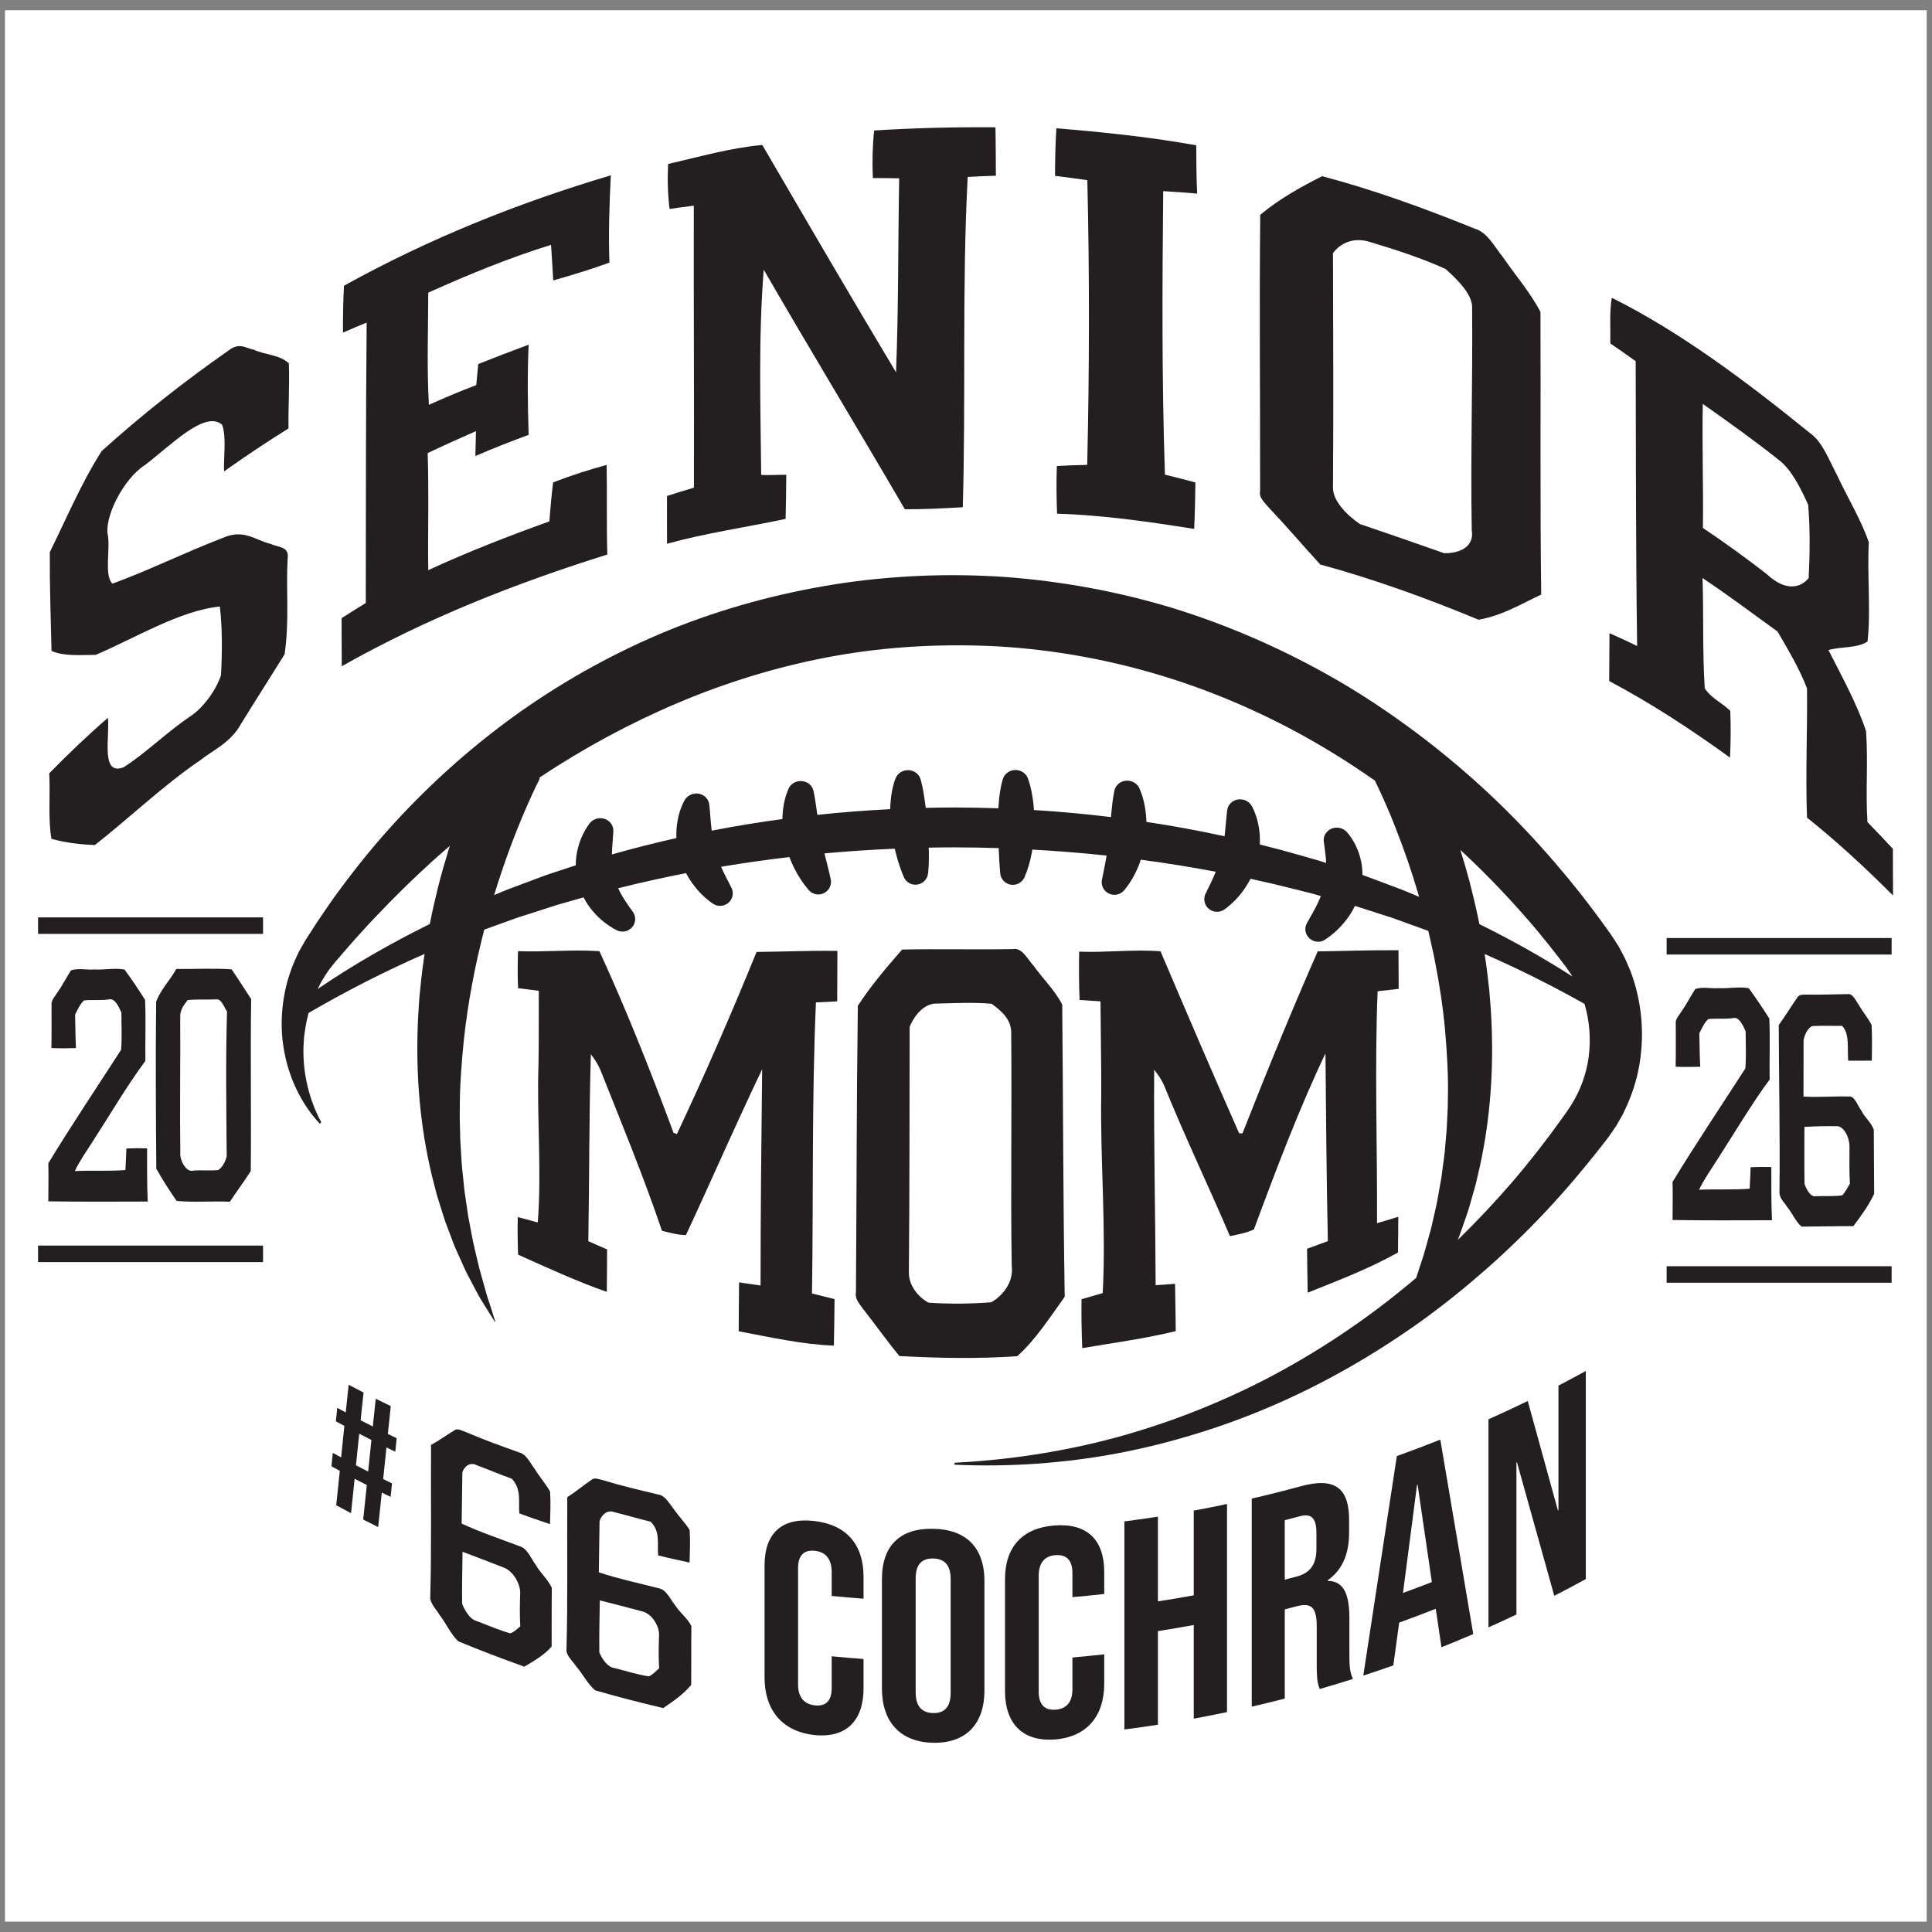 <svg viewBox="0 0 936 936" version="1.1" xmlns="http://www.w3.org/2000/svg" id="Layer_1">
  
  <rect x="0" y="0" width="936" height="936" fill="#808080" stroke="none"/>
  
  <defs>
    <style>
      .st0 {
        fill: #231f20;
      }

      .st1 {
        fill: #fff;
      }
    </style>
  </defs>
  <rect height="926" width="931" y="4.96" x="2.41" class="st1"></rect>
  <g>
    <path d="M24.11,267.55c8.16-16.53,15.33-33.65,25.16-49.03,19.59-17.67,40.07-33.78,61.22-48.54,5.54-4.46,8.76-1.14,12.5-.55,5.29,2.52,12.7,2.41,16.95,6.63.4,10.21-.31,21.1-.17,31.5-10.59,6.63-21.01,13.56-31.23,20.83-.22-7.55,1.21-16.56-.91-22.59-8.27-7.37-25.19,10.29-37.52,19.6-10.44,6.64-19.99,25.76-17.76,34.36.95,7.25-1.82,19.26,2.11,22.99,16.41-5.87,34.85-15,53.48-22.16,10.26-4.55,15.91,1.24,23.43,2.99,3.11,1.61,8.97.95,7.98,7.07-.85,15.62.93,29.93-1.47,46.32-6.9,11.15-14.13,22.35-21.11,33.74-5.08,9.19-13.41,12.54-19.99,17.78-17.45,11.83-34.64,28.25-50.81,40.9-7.58-.26-14.64-1.23-21.03-2.98-1.72-9.09-.54-21.37-1.08-31.77,9.26-9.44,18.73-18.49,28.42-26.88.99,9.3-3.65,28.23,7.53,24,10.18-6.42,21.06-17.02,31.88-24.39,6.36-3.96,12.9-12.66,15.37-20.25.63-11.66.66-22.99-.55-33.27-19.23,1.86-41.43,15.49-60.21,23.43-7.64.02-15.52.73-21.34-1.95-.37-15.83-.93-31.46-.84-47.78Z" class="st0"></path>
    <path d="M166.65,138.42c41.38-22.93,84.76-40.24,129.27-53.48-.71,14.2-1.17,28.38-.67,42.28-9.14,3.35-18.23,6.08-27.23,8.64-.35-5.76-.65-11.51-1.06-17.23-20.12,6.22-39.99,14.37-59.48,23.15-.03,18.16-.74,36.68.31,54.34,7.58-3.39,15.22-6.64,22.94-9.54.29-3.42.62-6.82.97-10.21,8.08-3.24,16.21-6.33,24.41-9.37-.65,14.79-.44,29.29,0,43.68-8.68,3.18-17.28,6.54-25.81,10.26.08-4.02.19-8.06.29-12.07-7.88,3.47-15.68,6.96-23.4,10.63.66,18.64.03,37.9.29,56.72,19.21-8.85,38.81-16.5,58.67-23.62.48-6.28,1.03-12.56,1.82-18.89,8.59-3.33,17.23-6.09,25.94-8.48.24,14.43-.08,29.05.31,43.43-44.29,13.86-87.47,30.84-128.63,54.1-.08-7.75-.06-15.53-.1-23.28,3.88-2.49,7.78-4.93,11.72-7.34.06-45.23,0-90.43.43-135.85-3.86,1.54-7.67,3.16-11.47,4.85-.03-7.48.06-15.04.48-22.74Z" class="st0"></path>
    <path d="M323.67,79.45c15.12-3.47,30.36-7.86,45.65-9.21,20.95,35.92,42.35,72.71,64.78,110.13,1.26-31.36.94-62.65,1.53-93.97-4.33-.11-8.54-.15-12.75-.15-.36-7.64-.19-15.34.62-23.03,19.52-1.23,39.13-1.7,58.76-1.55.18,7.83.16,15.65.22,23.47-4.69.1-9.09.33-13.66.58-2.8,53.27-.83,106.69-2.38,160.01-9.38.57-18.76,1.02-28.06.99-23.2-39.75-46.46-78.14-68.38-116.07-2.64,33.39-1.53,66.44-1.23,99.43,3.97.21,8.01-.09,12.16-.07-.05,7.11-.15,14.26-.32,21.38-19.27,4.09-38.46,6.8-57.45,12.03-.06-7.7-.01-15.43-.02-23.14,4.3-1.37,8.64-2.71,13.04-4.03.16-45.58-.17-91.03-.05-136.6-3.97.49-7.88,1-11.75,1.57-.86-7.08-1.07-14.38-.71-21.75Z" class="st0"></path>
    <path d="M511.15,85.2c-.03-7.71.16-15.4.64-23.05,22.68,1.88,45.29,4.2,67.76,8.25.03,7.77.06,15.56.45,23.39-5.5-.48-11.01-.86-16.46-1.18-.45,45.67-.7,91.39.83,137.34,4.94,1.22,9.75,2.4,14.77,3.79-.13,7.5-.22,15.03-.6,22.51-22-3.5-44.2-6.7-66.42-7.38-.29-7.73-.39-15.44-.1-23.1,4.88-.27,9.73-.47,14.7-.54,1.06-45.88,1.15-91.87.06-137.94-5.26-.76-10.46-1.46-15.63-2.09Z" class="st0"></path>
    <path d="M610.56,104.08c8.86-7.49,19.51-13.44,29.97-18.72,25.01,6.59,49.73,15.62,73.92,25.41,6.21,1.77,9.6,8.87,13.67,13.78,5.96,8.74,13.42,17.33,18.2,26.59.18,45.66-.24,91.02.35,136.91-9.52,4.44-18.67,10.12-30.33,12.19-25.04-10.38-50.71-19.67-76.69-26.75-8.28-9-16.06-18.18-24.34-26.92-2.27-2.64-5.58-5.49-4.82-8.58.06-44.64-.41-89.4.06-133.92ZM664.11,117.36c-8.07-2.76-14.8.37-18.32,5.31.09,37.78.28,75.64,0,113.34-.25,6.45,6.67,13.58,13.05,17.87,13.73,4.68,27.38,9.37,40.82,14.13,7.24.13,14.75-2.95,13.36-11.1-.6-36.12.48-71.56.18-107.56.39-6.55-7.12-13.9-12.87-19.04-11.95-5.41-24.07-9.28-36.22-12.97Z" class="st0"></path>
    <path d="M780.9,144.28c33.41,16.62,65.74,41.01,96.05,65.59,6.04,4.22,9.25,13.24,13,20.23,4.98,10.74,11.82,21.87,15.44,32.66-.85,15.39,1.05,33.58-.63,48.05-5.08,3.33-12.66,2.35-18.93,4.11,6.55,12.88,13.94,26.3,18.22,39.31,1.08,15.41-.3,28.66.68,44.03,4.13,4.27,8.23,8.57,12.33,12.99,0,7.49,0,15.01.07,22.6-13.45-13.48-27.36-26.31-41.68-37.73-.78-21.51.23-41.55,0-62.6-3.52-9.29-9.07-18.58-14.26-27.55-11.86-8.5-24.01-17.72-36.37-25.92.61,17.98-.08,35.14,1.08,53.45,3.27,4.89,8.44,6.99,12.37,10.89.3,7.79.25,15.32-.14,22.65-18.96-13.74-38.53-26.53-58.52-37.08.03-7.77.06-15.52.14-23.2,4.5,1.99,8.92,4.01,13.4,6.21-.66-46.26-.57-92.04-.71-137.97-4.11-3-8.19-5.82-12.28-8.61.14-7.44-.49-15.37.72-22.12ZM824.95,195.68c-.39,19.76.33,40.27.06,60.11,10.44,6.96,20.74,14.45,30.86,22.29,9.42,8.86,16.7,6.56,20.38,1.97.55-11.26.76-22.94-.23-35.47-3.45-7.66-8.08-17.22-14.49-21.96-11.97-9.51-24.17-18.18-36.57-26.93Z" class="st0"></path>
  </g>
  <g>
    <path d="M251.01,460.82c13.12.5,26.27-.89,39.39,0,12.44,27.05,24.35,56.76,35.92,88.02.4.14,1.22.41,1.62.57,12.96-27.49,25.94-57.14,38.6-88.23,13.04-.11,26.1-.7,39.16-.5,0,8.14-.1,16.3-.09,24.46-3.53.14-6.86.32-10.31.5-2.06,46.93-1.19,94.01-1.91,141.01,3.6.93,7.24,1.83,10.93,2.74-.06,7.5-.18,15.01-.33,22.52-15.45-.56-30.86-4.1-46.11-6.94-.02-7.93.14-15.82.18-23.7,3.39.47,6.92,1.05,10.41,1.52,0-34.99.37-69.88.77-104.76-13.21,27.6-25.08,54.96-36.92,80.33-3.88,0-7.78-1.16-11.61-2.08-9.3-27.39-20.05-53.24-29.83-77.91-1.17-2.81-2.87-5.29-4.62-7.64-.91,30.12-.72,60.41-1.23,90.58,2.97,1.35,6.02,2.65,9.09,3.99-.05,6.86-.03,13.75-.14,20.59-14.54-5.12-28.88-11.73-42.96-18.03-.25-6.18-.3-12.24-.17-18.22,3.19.86,6.41,1.73,9.68,2.6,1.98-24.96-.52-51.45.36-76.8.22-11.78.06-23.64.14-35.43-3.39-.44-6.73-.85-10.03-1.26-.27-6.01-.24-11.96-.02-17.93Z" class="st0"></path>
    <path d="M415.6,487.26c6.34-9.74,13.96-18.66,21.45-27.23,17.85-.39,35.74.11,53.62-.23,4.59-.87,7.13,4.98,10.18,8.2,4.47,6.33,10.11,11.58,13.77,18.7.44,47.18.43,94.39,1.2,141.56-7.25,10.04-14.19,20.94-23.01,28.79-18.99,1.32-38.1.93-57.11-.08-6.03-7.37-11.65-15.3-17.59-22.86-1.63-2.32-4-4.71-3.43-8.04.34-46.28.29-92.57.92-138.81ZM453.93,486.19c-5.84-.19-10.68,5.12-13.23,11.33-.06,39.52-.04,79.11-.37,118.65-.2,6.82,4.83,12.42,9.53,14.94,10.1.69,20.23.58,30.3-.18,5.42-2.95,11.06-9.73,9.99-17.61-.58-37.51.11-75.09-.25-112.61.27-7.02-5.32-11.4-9.55-14.43-8.79-.75-17.62-.29-26.41-.09Z" class="st0"></path>
    <path d="M522.84,461.05c13.13.53,26.26-1.2,39.4-.18,13.04,30.65,25.77,60.33,38.07,88.14.4.02,1.23.05,1.63.09,12.24-31.17,24.39-60.78,36.45-88.18,13.03-.16,26.08-.68,39.14-.55.07,6.22.02,12.47.09,18.71-3.5.36-6.79.75-10.2,1.15-1.5,37.54-.11,74.92-.29,112.36,3.4-.97,6.84-2.01,10.3-3.1,0,5.74-.06,11.52-.15,17.32-14.33,7.99-28.96,13.52-43.74,19.46-.18-7.07-.19-14.21-.31-21.28,3.3-1.23,6.72-2.43,10.08-3.7-.64-30.22-.91-60.61-1.16-90.95-12.52,26.27-23.55,55.24-34.67,85.31-3.84,1.75-7.75,2.4-11.6,3.24-9.96-23.43-21.45-47.27-31.87-72.93-1.24-2.91-3.01-5.36-4.83-7.7-.27,34.8.57,69.55.7,104.37,3.09-.16,6.24-.42,9.4-.66.11,7.64.29,15.27.33,22.92-15,3.67-30.13,5.66-45.29,8.24-.33-7.88-.44-15.79-.36-23.69,3.4-1.01,6.82-1.99,10.28-2.98,1.71-32.4-1.27-64.39-.72-96.73.05-14.86-.28-29.74-.36-44.6-3.42-.24-6.8-.45-10.13-.68-.33-7.82-.36-15.63-.2-23.43Z" class="st0"></path>
  </g>
  <g>
    <g>
      <path d="M253.99,807.45c-10.76-3.89-21.48-7.89-32.07-12.34-3.58-3.49-5.81-8.66-9-12.76-1.68-2.86-4.95-5.97-4.45-9.08.63-24.2.19-48.88.36-73.27,3.92-2.08,7.49-4.79,11.36-7.05,1.46-1.22,3.79.3,5.74.94,8.47,3.67,17.01,6.69,25.57,9.77,3.4.76,5.26,4.94,7.41,7.83,2.37,3.82,5.36,7.24,7.58,11.08.38,5.4.1,10.59-.02,15.82-4.97-1.68-9.92-3.32-14.85-5.18-.57-5.55,1.21-11.5-3.63-16.78-5.66-2.03-11.32-4.46-16.95-6.54-3.41-1.78-6.09.57-7.04,3.39-.09,8.31-.2,16.59-.34,24.86,9.26,4.3,18.6,7.34,27.99,10.94,3.81.95,5.56,5.91,7.92,9.08,2.26,3.97,5.92,7.04,7.77,11.12-.12,9.45-.01,18.98-.09,28.42-3.65,4.19-8.59,7.03-13.25,9.75ZM247.2,791.29c1.94-.62,3.33-2.13,4.87-3.37-.32-5.18-.23-10.21-.08-15.23.56-4.81-3.39-11.9-8.31-13.38-6.55-2.61-13.08-5.03-19.58-7.51-.13,8.39-.32,16.75-.22,25.2,1.37,3.38,3.8,7.54,7.05,8.35,5.41,2.03,10.87,4.47,16.28,5.95Z" class="st0"></path>
      <path d="M321.31,827.52c-11.03-2.65-22.05-5.41-32.97-8.61-3.69-3.07-5.99-7.98-9.28-11.7-1.74-2.66-5.11-5.38-4.6-8.56.65-24.27.2-48.9.37-73.32,4.05-2.54,7.73-5.67,11.72-8.39,1.51-1.39,3.91-.15,5.92.27,8.72,2.68,17.5,4.71,26.28,6.8,3.48.37,5.39,4.34,7.59,6.98,2.43,3.55,5.49,6.63,7.76,10.21.39,5.35.11,10.58-.02,15.82-5.08-1.11-10.15-2.18-15.21-3.47-.59-5.48,1.25-11.64-3.73-16.36-5.81-1.38-11.63-3.14-17.42-4.57-3.51-1.38-6.27,1.28-7.25,4.21-.09,8.32-.21,16.61-.35,24.9,9.54,3.21,19.14,5.17,28.77,7.69,3.91.51,5.7,5.27,8.12,8.17,2.32,3.71,6.07,6.36,7.95,10.23-.12,9.46-.01,18.98-.09,28.43-3.73,4.61-8.79,8.02-13.57,11.27ZM314.34,812.15c1.99-.85,3.42-2.52,5-3.94-.32-5.14-.24-10.18-.08-15.22.58-4.87-3.47-11.51-8.53-12.42-6.73-1.85-13.44-3.51-20.14-5.23-.13,8.4-.33,16.79-.23,25.23,1.41,3.22,3.92,7.09,7.26,7.53,5.57,1.4,11.17,3.2,16.73,4.06Z" class="st0"></path>
    </g>
    <g>
      <path d="M370.4,812.64v-54.14c0-15.58,8.25-23.41,23.94-21.63,15.7,1.72,24.02,11.4,24.02,26.99v10.66c-5.15-.38-10.29-.82-15.43-1.32v-11.66c0-6.63-3.26-9.67-8.15-10.21-4.89-.54-8.14,1.78-8.14,8.4,0,18.77,0,37.54,0,56.3,0,6.62,3.25,9.63,8.14,10.17,4.89.54,8.15-1.74,8.15-8.37v-15.41c5.14.5,10.28.94,15.43,1.32v14.26c0,15.52-8.32,24.27-24.02,22.55-15.69-1.78-23.93-12.39-23.94-27.91Z" class="st0"></path>
      <path d="M427.27,818.01c0-17.66,0-35.33,0-52.99,0-16.16,8.76-24.71,24.82-24.37,16.06.29,24.84,9.18,24.84,25.34v52.99c0,16.1-8.78,25.63-24.84,25.35-16.06-.34-24.82-10.22-24.82-26.32ZM460.57,820.1v-55.01c0-7.2-3.27-9.94-8.48-10.04-5.21-.1-8.48,2.51-8.48,9.71v55.01c0,7.2,3.27,10.05,8.48,10.16,5.21.1,8.48-2.63,8.48-9.83Z" class="st0"></path>
      <path d="M486.89,819.28v-54.14c0-15.58,8.33-24.95,24.07-26.09,15.73-1.19,24.01,6.95,24.01,22.53v10.66c-5.13.58-10.27,1.09-15.41,1.54v-11.66c0-6.63-3.26-9.06-8.16-8.7-4.9.36-8.17,3.29-8.17,9.92v56.3c0,6.62,3.27,9.02,8.17,8.66,4.9-.37,8.16-3.26,8.16-9.88v-15.41c5.14-.45,10.28-.96,15.41-1.54v14.26c0,15.52-8.28,25.81-24.01,27-15.74,1.13-24.07-7.93-24.07-23.45Z" class="st0"></path>
      <path d="M544.74,737.08c5.42-.7,10.83-1.46,16.24-2.3v41.04c5.8-.9,11.59-1.88,17.36-2.94v-41.04c5.38-.99,10.76-2.05,16.12-3.18v100.8c-5.36,1.13-10.74,2.19-16.12,3.18v-45.36c-5.78,1.06-11.56,2.04-17.36,2.94v45.36c-5.4.84-10.82,1.6-16.24,2.3v-100.8Z" class="st0"></path>
      <path d="M606.43,726.03c7.92-1.83,15.81-3.82,23.68-5.96,16.49-4.54,23.48.7,23.49,16.3v6.19c0,10.36-3.29,18.05-10.35,23.03v.29c7.92.09,10.49,6.72,10.49,18.11,0,5.9,0,11.81,0,17.71,0,4.9.14,8.45,1.72,11.7-5.35,1.7-10.72,3.33-16.1,4.88-.86-2.34-1.44-3.76-1.44-11.97v-18.43c0-9.37-2.74-11.57-9.97-9.62-1.83.49-3.67.98-5.51,1.45v43.2c-5.32,1.38-10.65,2.68-16,3.92v-100.8ZM628.23,763.78c5.94-1.6,9.54-5.24,9.54-13.3v-7.78c0-7.21-2.45-9.65-8.09-8.11-2.41.65-4.83,1.29-7.25,1.92v28.8c1.93-.5,3.87-1.01,5.8-1.53Z" class="st0"></path>
      <path d="M676.73,705.42c7.05-2.52,14.07-5.17,21.06-7.96,5.34,31.47,10.66,62.87,15.96,94.19-5.11,2.2-10.24,4.33-15.4,6.39-.94-6.3-1.87-12.6-2.81-18.9v.29c-5.86,2.31-11.75,4.53-17.67,6.66-.95,6.92-1.89,13.83-2.84,20.74-4.83,1.71-9.68,3.36-14.55,4.95,5.44-35.38,10.85-70.83,16.25-106.36ZM693.7,766.46c-2.3-15.71-4.61-31.43-6.91-47.17-.09.04-.19.07-.28.11-2.26,17.46-4.53,34.9-6.8,52.34,4.68-1.7,9.34-3.46,13.99-5.27Z" class="st0"></path>
      <path d="M721.11,687.62c6.38-2.85,12.73-5.8,19.04-8.87,4.89,17.73,9.76,35.4,14.61,53,.09-.05.18-.09.27-.14,0-20.11,0-40.22,0-60.33,4.44-2.3,8.85-4.66,13.25-7.08v100.8c-5.07,2.79-10.16,5.5-15.28,8.13-5.98-21.45-12-43-18.06-64.65-.09.04-.18.09-.28.13v73.58c-4.5,2.13-9.01,4.21-13.54,6.23v-100.8Z" class="st0"></path>
    </g>
    <path d="M164.6,712.58c-1.35-.73-2.69-1.46-4.03-2.2.22-2.17.44-4.33.66-6.5,1.34.74,2.69,1.47,4.04,2.19.52-5.09,1.04-10.17,1.57-15.26-1.38-.74-2.75-1.48-4.12-2.23.22-2.17.44-4.34.66-6.51,1.37.75,2.75,1.49,4.12,2.22.47-4.47.94-8.95,1.41-13.42,2.4,1.27,4.8,2.53,7.21,3.77-.47,4.48-.94,8.96-1.41,13.44,1.97,1.02,3.93,2.02,5.91,3.02.47-4.48.95-8.97,1.42-13.46,2.42,1.21,4.85,2.41,7.28,3.59-.48,4.49-.95,8.98-1.42,13.47,1.42.7,2.85,1.38,4.28,2.07-.22,2.18-.45,4.36-.67,6.54-1.43-.69-2.85-1.38-4.28-2.07-.53,5.11-1.06,10.22-1.59,15.32,1.42.7,2.85,1.4,4.27,2.09-.22,2.18-.45,4.36-.67,6.54-1.43-.69-2.85-1.39-4.27-2.09-.59,5.58-1.17,11.15-1.76,16.73-2.42-1.21-4.84-2.43-7.25-3.67.58-5.57,1.16-11.14,1.75-16.7-1.97-1.01-3.93-2.02-5.9-3.05-.58,5.56-1.16,11.12-1.74,16.69-2.4-1.27-4.79-2.55-7.18-3.85.58-5.55,1.15-11.11,1.73-16.66ZM178.36,712.93c.53-5.1,1.05-10.2,1.58-15.3-1.97-1-3.94-2-5.91-3.02-.53,5.1-1.05,10.19-1.58,15.28,1.96,1.02,3.93,2.04,5.9,3.04Z" class="st0"></path>
  </g>
  <path d="M789.75,470.09l-2.32-5.4c-.86-1.77-1.81-3.49-2.73-5.23-.44-.88-.98-1.71-1.52-2.54l-1.61-2.49c-1.12-1.78-2.07-3.01-3.07-4.41-2-2.74-3.95-5.52-6-8.22l-6.18-8.09c-16.82-21.32-35.45-41.34-56.07-59.25-10.3-8.96-21.04-17.44-32.18-25.38-11.15-7.94-22.68-15.38-34.66-22.07-23.92-13.44-49.3-24.43-75.64-32.54-26.39-7.94-53.69-12.97-81.22-14.96-13.77-.93-27.59-1.12-41.37-.49-13.79.63-27.56,1.95-41.19,4.14-27.26,4.39-54.09,11.67-79.65,22.04-25.54,10.42-49.79,23.8-72.21,39.58-22.38,15.85-42.91,34.09-61.26,54.14-9.16,10.04-17.74,20.57-25.77,31.44-4.05,5.41-7.85,11-11.61,16.59l-5.47,8.5c-.95,1.62-1.87,3.24-2.79,4.86l-.34.61-.3.63-.59,1.26-1.17,2.52c-2.95,6.78-4.88,13.88-5.75,21.03-.89,7.14-.84,14.33.32,21.29,2.22,13.9,8.32,26.93,17.5,36.7l.76-.55c-6.23-11.65-9.02-24.43-8.63-36.8l.29-4.61.63-4.55c.43-2.4.91-4.77,1.55-7.09,18.21-10.61,36.96-20.18,56.18-28.59l-.47,3.37c-.89,6.05-1.49,12.14-2.08,18.22l-.58,9.16c-.18,3.05-.2,6.12-.31,9.17-.5,24.44,2.04,49,8.27,72.49l1.15,4.4,1.35,4.35c.92,2.89,1.78,5.79,2.75,8.65l3.21,8.48c.55,1.4,1.03,2.83,1.64,4.21l1.86,4.13,1.85,4.11c.63,1.36,1.19,2.75,1.9,4.08l4.2,7.96c.72,1.31,1.39,2.64,2.15,3.93l2.35,3.83c1.57,2.54,3.16,5.06,4.76,7.56.03.05.09.07.15.05.07-.02.11-.09.09-.16h0c-.88-2.86-1.78-5.69-2.7-8.5l-1.38-4.2c-.44-1.4-.79-2.84-1.19-4.26l-2.38-8.47c-.72-2.84-1.35-5.7-2.02-8.53l-.99-4.25c-.33-1.41-.56-2.86-.84-4.28l-1.61-8.54-1.26-8.58-.62-4.28-.42-4.31c-.27-2.87-.65-5.71-.86-8.57l-.51-8.59c-.23-2.85-.2-5.73-.3-8.58-.06-2.86-.18-5.71-.08-8.57-.07-11.42.86-22.82,1.99-34.13,1.97-17.93,5.33-35.69,9.86-53.13l3.85-1.39,9.78-3.54c1.62-.61,3.27-1.14,4.93-1.66l4.95-1.59,9.89-3.18c1.64-.56,3.31-1.01,4.98-1.49l5-1.43,4.73-1.35c1.23,2.38,2.74,4.64,4.49,6.7,3.27,3.85,7.14,6.94,11.52,9.2.87.45,1.85.68,2.83.68,1.26,0,2.47-.38,3.51-1.09,1.37-.94,2.28-2.35,2.56-3.96.28-1.6-.09-3.21-1.08-4.59-2.43-3.38-4.41-6.19-5.96-9.1-.41-.76-.79-1.52-1.13-2.26,10.9-2.73,21.87-5.16,32.9-7.32.93,1.76,1.97,3.46,3.13,5.05,2.83,3.9,6.15,7.17,9.86,9.73,1.03.71,2.24,1.08,3.49,1.08.95,0,1.91-.23,2.77-.65,1.48-.74,2.57-2,3.08-3.56.5-1.54.38-3.18-.39-4.68l-.88-1.71c-1.43-2.78-2.79-5.4-3.92-8.02-.05-.11-.09-.22-.14-.33,10.98-1.84,22.01-3.4,33.07-4.69.68,1.8,1.44,3.55,2.29,5.26,2.04,4.07,4.43,7.68,7.11,10.75,1.17,1.33,2.85,2.09,4.62,2.09.43,0,.86-.05,1.29-.14,3.3-.7,5.42-3.94,4.72-7.25-.55-2.61-1.19-5.12-1.8-7.54-.29-1.13-.57-2.25-.84-3.36-.13-.51-.26-1.05-.39-1.6,11.33-1.04,22.68-1.79,34.05-2.27.19.81.38,1.61.59,2.41,1.13,4.3,2.33,7.88,3.75,11.21l.04.1.06.12c.89,1.98,2.79,3.34,4.96,3.57.21.02.43.03.64.03,3.12,0,5.74-2.32,6.1-5.41.47-4.15.44-8.15.34-11.85,0-.23-.02-.46-.02-.69,4.17-.08,8.34-.14,12.51-.14,7.13.01,14.26.14,21.39.36.01.35.02.7.04,1.05v.15c.17,3.56.35,7.25.7,10.98v.1c.22,2.2,1.62,4.12,3.67,5.01.78.34,1.6.51,2.45.51,2.41,0,4.6-1.41,5.59-3.59,1.56-3.45,2.74-7.39,3.6-12.05.09-.47.16-.96.23-1.44,12.02.66,24.03,1.62,36,2.9-.06.36-.11.72-.18,1.08-.42,2.46-.92,4.9-1.44,7.48-.21,1.02-.42,2.06-.62,3.08l-.02.11c-.43,2.19.38,4.44,2.12,5.87,1.1.9,2.49,1.4,3.91,1.4,1.8,0,3.5-.78,4.67-2.14,2.7-3.15,4.99-6.97,6.82-11.35.48-1.15.91-2.33,1.31-3.53,12.15,1.61,24.26,3.55,36.3,5.83-.11.28-.21.55-.33.83-1.13,2.75-2.48,5.49-3.9,8.4l-.71,1.45c-.99,2.05-.75,4.45.62,6.28,1.16,1.54,3,2.46,4.94,2.46,1.29,0,2.52-.39,3.57-1.14,3.63-2.59,6.88-5.9,9.65-9.86,1.12-1.61,2.12-3.28,3.01-5.01,7.04,1.53,14.06,3.17,21.04,4.94l5.04,1.26c1.68.43,3.37.8,5.03,1.31l2.97.85c-.41,1.05-.87,2.12-1.4,3.23-1.21,2.59-2.69,5.2-4.25,7.96l-1.09,1.93c-1.14,2.03-1.01,4.48.33,6.39,1.36,1.94,3.76,2.94,6.11,2.54.84-.14,1.63-.45,2.34-.92,3.93-2.58,7.44-5.86,10.42-9.76,1.58-2.07,2.94-4.29,4.06-6.59.15.05.31.09.46.14l9.89,3.18,4.95,1.59c1.65.52,3.31,1.05,4.93,1.66l9.78,3.54,4.89,1.77.62.23c.56,2.28,1.06,4.57,1.56,6.86l.93,4.1.81,4.12c2.16,10.99,3.85,22.08,4.85,33.23.96,11.14,1.64,22.35,1.33,33.55.04,2.81-.15,5.6-.28,8.4l-.2,4.2c-.04.7-.05,1.4-.11,2.1l-.19,2.09-.73,8.39c-.29,2.79-.73,5.56-1.08,8.35l-.54,4.19-.74,4.15-1.5,8.32-1.86,8.25c-.33,1.37-.59,2.77-.97,4.13l-1.13,4.09c-.77,2.72-1.47,5.47-2.29,8.19l-2.65,8.1c-.36,1.09-.7,2.2-1.07,3.29-2.89,2.45-5.8,4.86-8.76,7.23-20.09,16.14-41.82,30.3-64.81,42.22-11.52,5.9-23.37,11.2-35.47,15.91-12.11,4.7-24.49,8.73-37.07,12.16-25.2,6.72-51.21,10.7-77.52,12.05v.94c13.19.6,26.44.45,39.68-.48,13.23-.93,26.45-2.6,39.53-5.09,13.09-2.48,26.05-5.75,38.82-9.71,12.77-3.94,25.33-8.65,37.63-14,24.58-10.74,47.96-24.29,69.9-39.91,10.94-7.85,21.45-16.31,31.58-25.2,10.13-8.9,19.85-18.28,29.1-28.12,9.23-9.85,18-20.14,26.34-30.77,2.09-2.72,4.1-5.1,6.37-8.52.54-.8,1.11-1.59,1.63-2.41l1.45-2.52,1.43-2.53c.48-.84.85-1.74,1.27-2.6,3.35-6.96,5.76-14.37,7.05-21.97,2.58-15.18,1.14-31.04-4.46-45.66ZM744.88,451.04l6.04,7.43c2.01,2.48,3.92,5.04,5.88,7.56.95,1.25,2.05,2.61,2.69,3.61l1.12,1.62c.38.54.77,1.07,1.07,1.66.03.05.06.1.08.15-14.48-9.3-29.57-17.71-45.03-25.36-.24-1.21-.49-2.42-.76-3.62-1.23-5.89-2.65-11.74-4.17-17.56-1.33-4.96-2.77-9.88-4.3-14.78,13.24,12.27,25.72,25.4,37.37,39.28ZM158.56,471.09l.6-.9.3-.45.34-.42c.91-1.13,1.81-2.24,2.68-3.37l6.34-7.33c2.09-2.46,4.31-4.81,6.45-7.21,2.13-2.42,4.36-4.74,6.57-7.08,8.84-9.36,17.99-18.34,27.45-26.94,2.86-2.57,5.75-5.1,8.66-7.61-.22.71-.45,1.42-.68,2.12-1.8,5.85-3.48,11.73-4.98,17.65-1.47,5.93-2.84,11.89-4.02,17.89-.02.07-.03.15-.05.22-18.81,9.3-37.06,19.72-54.35,31.5,1.05-2.17,2.2-4.26,3.47-6.27l1.21-1.81ZM681.65,432.04c-1.63-.71-3.3-1.33-4.96-1.95l-4.99-1.88-10-3.74c-.54-.21-1.09-.4-1.64-.59.02-2.38-.21-4.74-.73-7.02-1.14-5.12-3.45-9.82-6.7-13.62-1.37-1.59-3.46-2.43-5.59-2.25-.19.02-.38.04-.56.07-3.32.56-5.57,3.51-5.13,6.7l.21,1.57c.42,3.07.81,5.98.93,8.75l-1.06-.35c-1.68-.58-3.4-1.04-5.11-1.54l-5.13-1.47c-6.91-2-13.87-3.87-20.85-5.61.08-1.62.07-3.24-.05-4.85-.39-4.99-1.63-9.55-3.72-13.57-.97-1.82-2.79-3.09-4.89-3.38-.31-.04-.63-.07-.94-.07-3.18,0-5.85,2.28-6.22,5.37-.25,2.07-.42,4.06-.59,5.98-.15,1.78-.3,3.45-.5,5.12-.06.48-.11.96-.17,1.42-12.54-2.73-25.17-5.04-37.86-6.95-.03-1.18-.1-2.35-.21-3.51-.49-4.81-1.51-8.95-3.14-12.68-.83-1.87-2.57-3.24-4.64-3.66-.44-.09-.89-.13-1.33-.13-3,0-5.6,2.03-6.17,4.77l-.02.1c-.78,3.7-1.13,7.23-1.46,10.65l-.08.85c-.04.43-.08.85-.11,1.28-12.39-1.51-24.84-2.65-37.3-3.42-.08-1.1-.18-2.2-.3-3.27-.39-3.22-1.04-7.48-2.58-11.88l-.03-.1c-.7-1.92-2.33-3.38-4.38-3.92-.55-.14-1.12-.22-1.69-.22-2.83,0-5.35,1.82-6.12,4.41-1.27,4.23-1.73,8.42-2.01,11.97-.06.73-.1,1.45-.14,2.17-7.07-.24-14.15-.37-21.22-.39-4.66,0-9.33.07-13.99.18-.09-.78-.19-1.55-.29-2.31-.52-3.8-1.08-7.54-2.15-11.39l-.02-.09c-.56-1.98-2.12-3.54-4.16-4.18-.64-.2-1.31-.3-1.98-.3-2.7,0-5.13,1.63-6.04,4.06-1.37,3.64-2.15,7.6-2.47,12.49-.05.77-.07,1.56-.08,2.35-11.79.59-23.56,1.51-35.3,2.76-.02-.13-.04-.26-.06-.39-.13-.86-.25-1.72-.37-2.58-.39-2.74-.79-5.56-1.42-8.56l-.02-.08c-.45-2.04-1.94-3.69-3.99-4.41-.7-.24-1.43-.37-2.18-.37-2.62,0-4.97,1.5-5.97,3.82-1.68,3.87-2.62,8.14-2.87,13.07-.02.51-.04,1.02-.05,1.54-11.47,1.54-22.89,3.41-34.25,5.61-.06-.47-.11-.96-.17-1.45-.19-1.64-.32-3.31-.46-5.07-.15-1.94-.31-3.95-.55-6.02l-.02-.17c-.27-2.13-1.64-3.92-3.68-4.78-.81-.34-1.67-.51-2.55-.51-2.43,0-4.7,1.34-5.8,3.42-2.12,4-3.4,8.56-3.81,13.56-.12,1.53-.14,3.07-.07,4.61-10.49,2.36-20.91,5-31.25,7.94.03-2.09.2-4.26.38-6.55.11-1.48.23-2.99.32-4.55v-.13c.12-2.19-1.01-4.27-2.95-5.42-1-.6-2.16-.91-3.35-.91-2.12,0-4.1.99-5.31,2.64-2.9,3.96-4.9,8.53-5.94,13.58-.44,2.17-.65,4.39-.65,6.6l-5.6,1.84-5.07,1.67c-1.69.56-3.39,1.09-5.05,1.73l-10,3.74-4.99,1.88c-1.67.62-3.33,1.24-4.96,1.95l-3.89,1.63c1.35-4.41,2.76-8.81,4.27-13.17.93-2.68,1.83-5.38,2.84-8.03l1.47-3.99,1.54-3.96c1-2.66,2.11-5.26,3.16-7.89,1.11-2.6,2.21-5.21,3.36-7.77.57-1.29,1.14-2.58,1.73-3.84.58-1.28,1.17-2.55,1.78-3.79.6-1.26,1.21-2.49,1.83-3.72.1-.21.09-.46,0-.76,2.81-1.88,5.63-3.72,8.48-5.53,21.38-13.48,43.87-24.99,67.21-34.22,23.37-9.16,47.6-16.02,72.34-20.05,24.74-4.02,49.93-5.09,74.97-3.73,25.03,1.55,49.89,5.86,74.03,12.84,24.14,6.99,47.54,16.64,69.75,28.61,13.07,7.08,25.74,14.95,37.94,23.52.08.16.16.31.23.47.61,1.23,1.2,2.48,1.79,3.74.6,1.25,1.17,2.51,1.74,3.78,1.16,2.52,2.24,5.1,3.34,7.66,1.05,2.59,2.15,5.16,3.13,7.78,4.11,10.41,7.75,21.04,10.89,31.8.11.36.21.73.32,1.09l-5.88-2.46ZM769.69,511.9c-.7,5.43-2.23,10.73-4.39,15.71-2.22,5.09-4.86,9.2-8.92,14.73-7.46,10.44-15.37,20.57-23.73,30.32-8.4,9.7-17.2,19.09-26.41,28.06l.42-1.01c.57-1.39,1.01-2.82,1.52-4.22l2.96-8.5c.89-2.86,1.67-5.76,2.51-8.65l1.23-4.34,1.03-4.39c5.63-23.41,7.67-47.69,6.78-71.78-.15-3.01-.22-6.03-.45-9.03l-.72-9.01c-.65-5.87-1.32-11.76-2.25-17.59,16.5,7.22,32.64,15.3,48.39,24.15,2.42,8.17,3.14,16.98,2.02,25.56Z" class="st0"></path>
  <path d="M34.42,470.11c3.65-1.23,7.5-.12,11.23-.44,4.89.3,9.85-.85,14.69.05,3.43,4.65,6.73,9.64,9.94,14.66.46,9.81,0,19.72.16,29.58-9.04,12.21-17.1,26.03-25.58,39.13-2.93,4.65-6.11,9-8.6,14.26,8.16-.4,16.34.15,24.49-.5.25-3.48.32-6.96.48-10.43,3.34-.15,6.68-.18,10.03-.08.04,8.59-.09,17.18.32,25.78-16.06.05-32.11.14-48.17-.11.03-6.16.15-12.3,0-18.45,11.45-18.8,23.5-36.71,35.27-54.99.47-5.93.13-12.06.13-18.05-1.39-3.06-3.27-7.09-6.06-6.33-4,.59-8.03.06-12.02.47-1.85,1.63-3.08,4.36-4.35,6.89.17,5.4.12,10.81.44,16.21-3.97.08-7.95.2-11.92-.03.15-6.8.05-13.59.07-20.38-.35-2.86,1.54-4.3,2.57-6.13,2.48-3.44,4.52-7.5,6.87-11.12Z" class="st0"></path>
  <path d="M85.4,469.43c8.91.09,17.88-.41,26.78.17,3.25,4.64,6.31,9.63,9.5,14.4-.41,27.77.09,55.56-.19,83.32-3.24,5.17-6.82,9.82-10.12,14.9-8.6-.43-17.22.4-25.79-.4-3.43-4.94-6.79-10.14-9.85-15.6-.23-26.98-.38-53.97-.08-80.94,2.36-6.17,6.72-10.29,9.75-15.85ZM104.78,484.16c-4.62.27-9.25-.15-13.85.35-1.7,2.16-3.9,4.82-3.62,8.61.11,22.29-.24,44.62.05,66.91.69,3.98,3.45,8.03,6.42,7.07,3.97-.29,7.97.18,11.94-.26,1.89-1.13,3.4-3.77,4.11-6.65-.18-23.39-.54-46.84.16-70.19-1.56-2.22-2.75-6.19-5.21-5.84Z" class="st0"></path>
  <path d="M821.32,479.16c3.65-1.23,7.5-.12,11.23-.44,4.89.3,9.85-.85,14.69.05,3.43,4.65,6.73,9.64,9.94,14.66.46,9.81,0,19.72.16,29.58-9.04,12.21-17.1,26.03-25.58,39.13-2.93,4.65-6.11,9-8.6,14.26,8.16-.4,16.34.15,24.49-.5.25-3.48.32-6.96.48-10.43,3.34-.15,6.68-.18,10.03-.08.04,8.59-.09,17.18.32,25.78-16.06.05-32.11.14-48.17-.11.03-6.16.15-12.3,0-18.45,11.45-18.8,23.5-36.71,35.27-54.99.47-5.93.13-12.06.13-18.05-1.39-3.06-3.27-7.09-6.06-6.33-4,.59-8.03.06-12.02.47-1.85,1.63-3.08,4.36-4.35,6.89.17,5.4.12,10.81.44,16.21-3.97.08-7.95.2-11.92-.03.15-6.8.05-13.59.07-20.38-.35-2.86,1.54-4.3,2.57-6.13,2.48-3.44,4.52-7.5,6.87-11.12Z" class="st0"></path>
  <rect height="8" width="109" y="444.45" x="18.44" class="st0"></rect>
  <rect height="8" width="109" y="603.45" x="18.44" class="st0"></rect>
  <rect height="8" width="109" y="454.45" x="807.44" class="st0"></rect>
  <rect height="8" width="109" y="613.45" x="807.44" class="st0"></rect>
  <path d="M897.88,594.03c-8.32-.02-16.67.19-25,.24-2.84-2.15-4.63-6.74-7.17-9.69-1.35-2.31-3.95-4.1-3.59-7.75.28-26.74-.28-53.49-.36-80.23,3.07-4.2,5.85-8.87,8.86-13.14,1.14-2.01,2.97-1.43,4.5-1.61,6.64.17,13.29-.17,19.92-.22,2.63-.52,4.09,3.33,5.77,5.66,1.85,3.27,4.18,5.88,5.92,9.26.34,5.76.17,11.53.12,17.29-3.82,0-7.64.1-11.46.04-.49-5.83.84-13.06-2.95-16.87-4.39.08-8.8-.17-13.2.05-2.67-.44-4.75,3.36-5.46,6.88,0,9.12,0,18.22-.04,27.32,7.27.45,14.55-.22,21.82-.03,2.95-.48,4.33,4.27,6.18,6.82,1.77,3.47,4.61,5.45,6.06,9.24,0,10.36.16,20.74.18,31.08-2.76,5.91-6.52,10.88-10.09,15.69ZM892.49,579.1c1.49-1.47,2.55-3.68,3.73-5.65-.29-5.53-.27-11.06-.2-16.6.39-5.47-2.71-11.66-6.54-11.24-5.09-.13-10.19.07-15.29.34-.02,9.22-.1,18.44.05,27.63,1.1,3.06,3.04,6.5,5.57,5.95,4.23-.18,8.48.17,12.68-.42Z" class="st0"></path>
</svg>